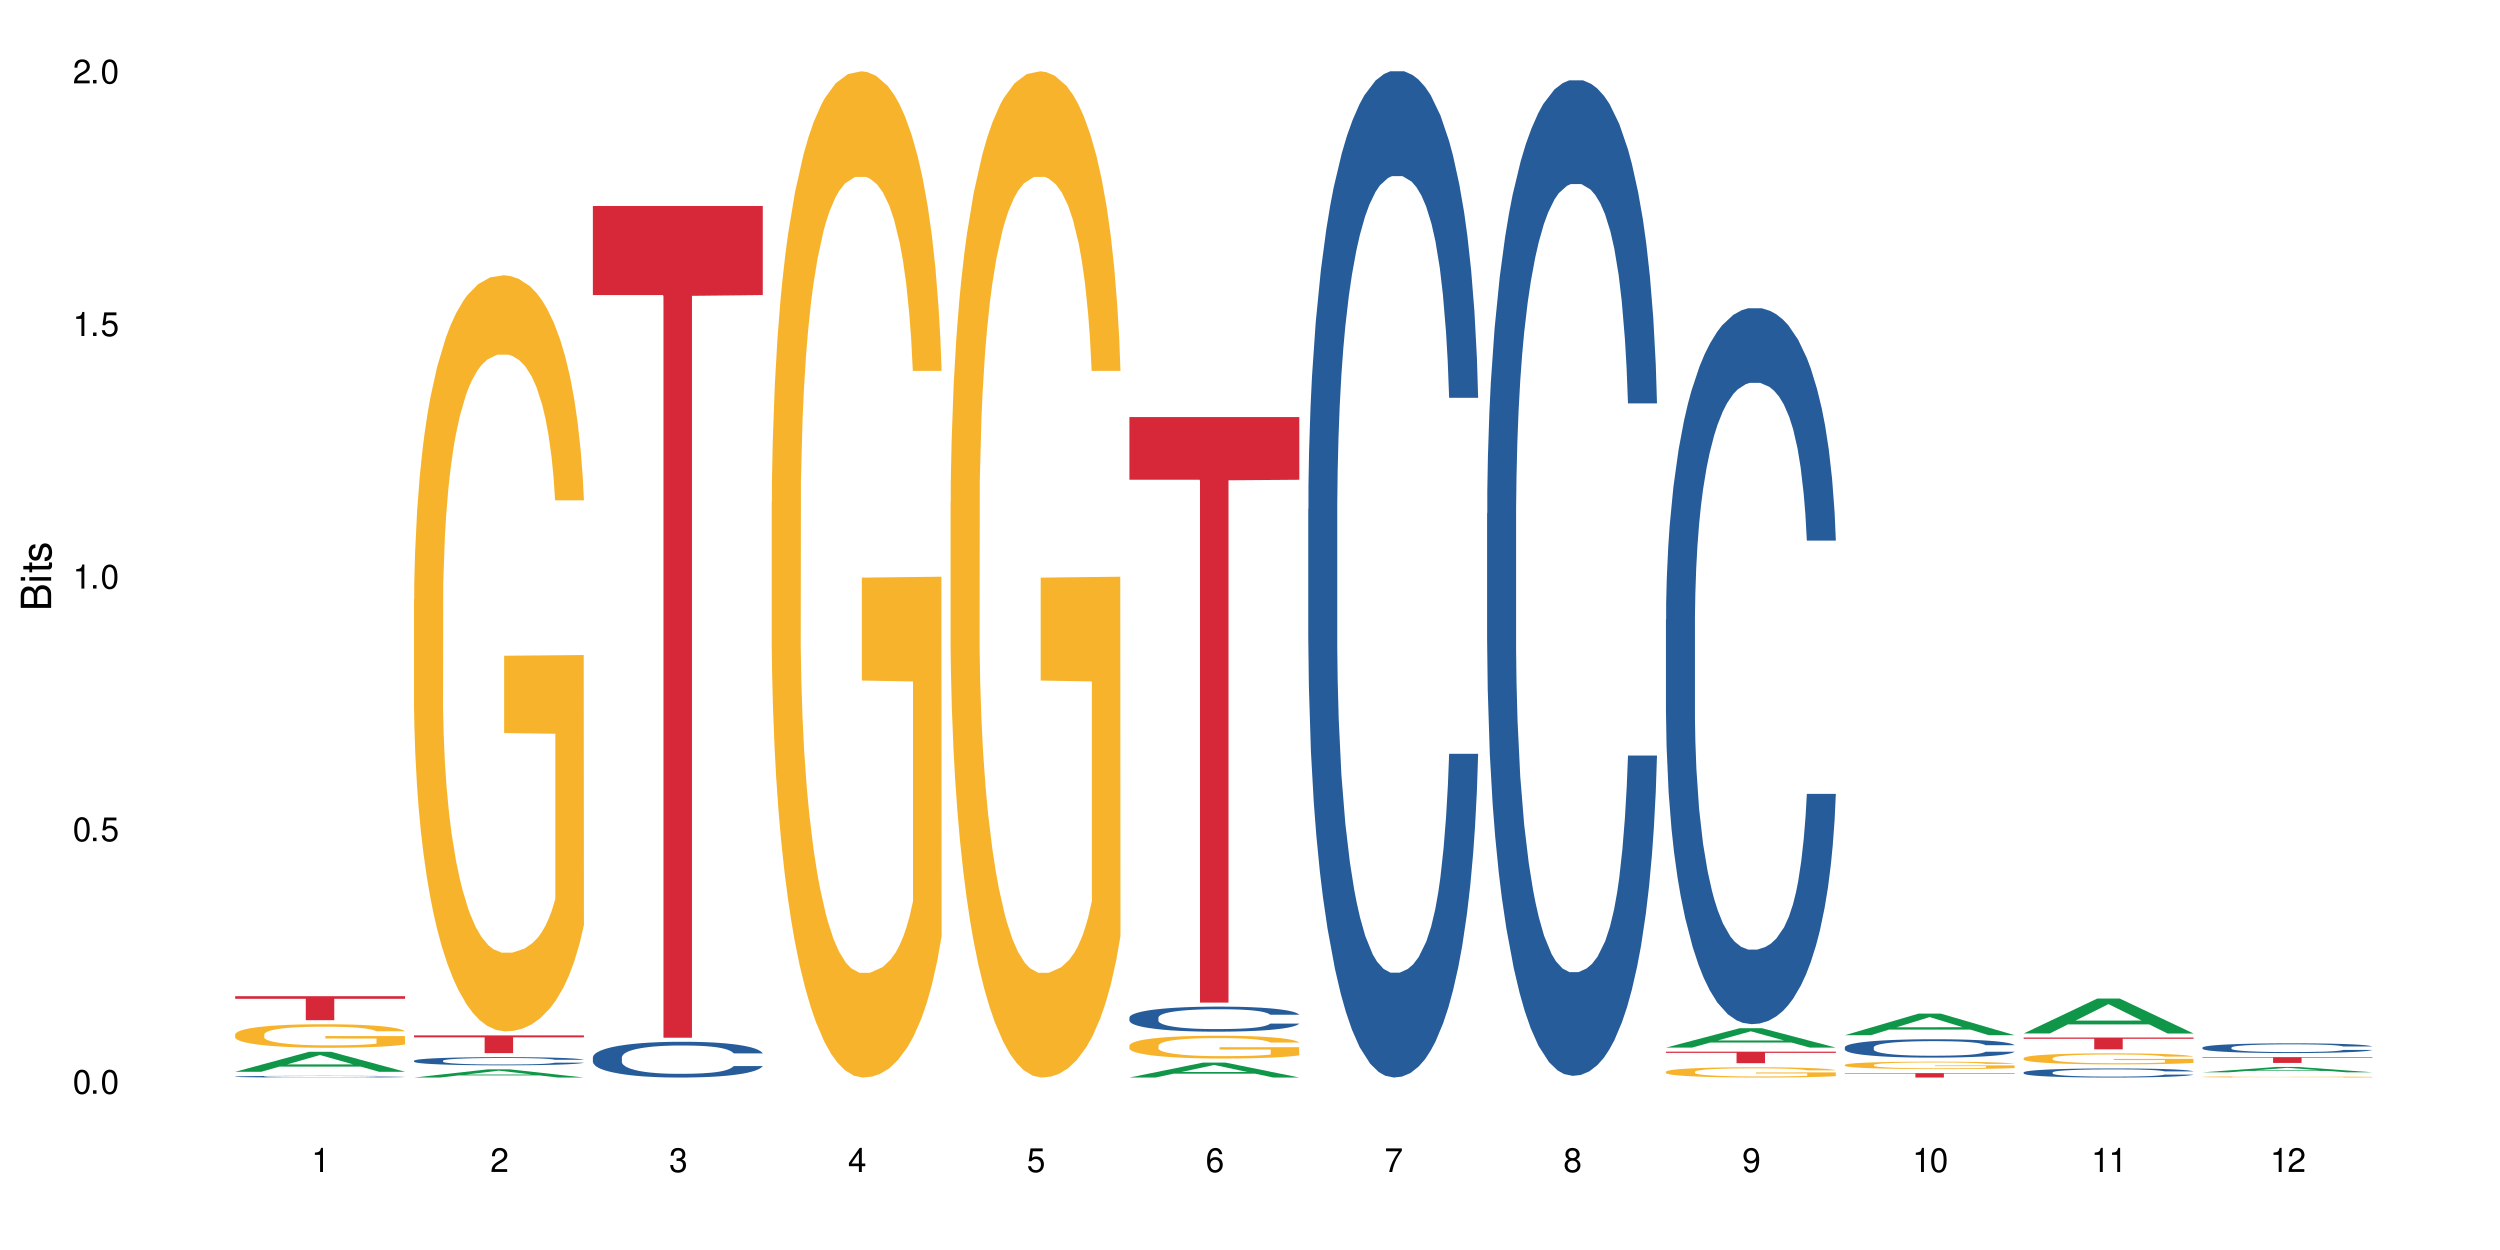 <?xml version="1.0" encoding="UTF-8"?>
<svg xmlns="http://www.w3.org/2000/svg" xmlns:xlink="http://www.w3.org/1999/xlink" width="720" height="360" viewBox="0 0 720 360">
<defs>
<g>
<g id="glyph-0-0">
</g>
<g id="glyph-0-1">
<path d="M 2.641 -6.938 C 2 -6.938 1.422 -6.656 1.078 -6.172 C 0.641 -5.562 0.406 -4.641 0.406 -3.359 C 0.406 -1.016 1.188 0.219 2.641 0.219 C 4.078 0.219 4.859 -1.016 4.859 -3.297 C 4.859 -4.641 4.656 -5.547 4.203 -6.172 C 3.844 -6.656 3.281 -6.938 2.641 -6.938 Z M 2.641 -6.188 C 3.547 -6.188 4 -5.25 4 -3.375 C 4 -1.406 3.562 -0.484 2.625 -0.484 C 1.734 -0.484 1.281 -1.438 1.281 -3.344 C 1.281 -5.25 1.734 -6.188 2.641 -6.188 Z M 2.641 -6.188 "/>
</g>
<g id="glyph-0-2">
<path d="M 1.828 -1 L 0.828 -1 L 0.828 0 L 1.828 0 Z M 1.828 -1 "/>
</g>
<g id="glyph-0-3">
<path d="M 4.562 -6.797 L 1.062 -6.797 L 0.547 -3.094 L 1.328 -3.094 C 1.719 -3.562 2.047 -3.734 2.578 -3.734 C 3.484 -3.734 4.062 -3.109 4.062 -2.094 C 4.062 -1.125 3.484 -0.531 2.578 -0.531 C 1.828 -0.531 1.375 -0.906 1.188 -1.672 L 0.328 -1.672 C 0.453 -1.109 0.547 -0.844 0.75 -0.594 C 1.125 -0.078 1.828 0.219 2.594 0.219 C 3.969 0.219 4.922 -0.781 4.922 -2.219 C 4.922 -3.562 4.031 -4.484 2.719 -4.484 C 2.25 -4.484 1.859 -4.359 1.469 -4.062 L 1.734 -5.969 L 4.562 -5.969 Z M 4.562 -6.797 "/>
</g>
<g id="glyph-0-4">
<path d="M 2.484 -4.938 L 2.484 0 L 3.328 0 L 3.328 -6.938 L 2.766 -6.938 C 2.469 -5.875 2.281 -5.734 0.984 -5.562 L 0.984 -4.938 Z M 2.484 -4.938 "/>
</g>
<g id="glyph-0-5">
<path d="M 4.859 -0.828 L 1.281 -0.828 C 1.359 -1.406 1.672 -1.781 2.5 -2.281 L 3.469 -2.828 C 4.406 -3.344 4.906 -4.062 4.906 -4.906 C 4.906 -5.484 4.672 -6.031 4.266 -6.406 C 3.859 -6.766 3.375 -6.938 2.719 -6.938 C 1.859 -6.938 1.219 -6.625 0.844 -6.031 C 0.609 -5.672 0.5 -5.234 0.484 -4.531 L 1.328 -4.531 C 1.359 -5.016 1.406 -5.281 1.531 -5.516 C 1.75 -5.938 2.188 -6.203 2.703 -6.203 C 3.469 -6.203 4.031 -5.641 4.031 -4.891 C 4.031 -4.344 3.719 -3.859 3.125 -3.516 L 2.234 -3 C 0.812 -2.172 0.406 -1.531 0.328 -0.016 L 4.859 -0.016 Z M 4.859 -0.828 "/>
</g>
<g id="glyph-0-6">
<path d="M 2.125 -3.188 L 2.578 -3.188 C 3.5 -3.188 3.984 -2.766 3.984 -1.922 C 3.984 -1.062 3.469 -0.531 2.594 -0.531 C 1.656 -0.531 1.203 -1 1.156 -2.016 L 0.312 -2.016 C 0.344 -1.453 0.438 -1.094 0.609 -0.781 C 0.953 -0.109 1.625 0.219 2.547 0.219 C 3.953 0.219 4.859 -0.625 4.859 -1.938 C 4.859 -2.828 4.516 -3.297 3.703 -3.594 C 4.344 -3.844 4.656 -4.328 4.656 -5.031 C 4.656 -6.219 3.875 -6.938 2.578 -6.938 C 1.203 -6.938 0.484 -6.172 0.453 -4.703 L 1.297 -4.703 C 1.312 -5.125 1.344 -5.359 1.453 -5.578 C 1.641 -5.969 2.062 -6.203 2.594 -6.203 C 3.344 -6.203 3.797 -5.75 3.797 -5 C 3.797 -4.516 3.609 -4.219 3.25 -4.047 C 3.016 -3.953 2.703 -3.922 2.125 -3.906 Z M 2.125 -3.188 "/>
</g>
<g id="glyph-0-7">
<path d="M 3.141 -1.672 L 3.141 0 L 3.984 0 L 3.984 -1.672 L 4.984 -1.672 L 4.984 -2.438 L 3.984 -2.438 L 3.984 -6.938 L 3.359 -6.938 L 0.266 -2.578 L 0.266 -1.672 Z M 3.141 -2.438 L 1 -2.438 L 3.141 -5.5 Z M 3.141 -2.438 "/>
</g>
<g id="glyph-0-8">
<path d="M 4.781 -5.125 C 4.609 -6.266 3.891 -6.938 2.844 -6.938 C 2.094 -6.938 1.422 -6.578 1.031 -5.953 C 0.594 -5.266 0.406 -4.422 0.406 -3.172 C 0.406 -2 0.578 -1.25 0.984 -0.641 C 1.359 -0.078 1.953 0.219 2.703 0.219 C 3.984 0.219 4.922 -0.75 4.922 -2.094 C 4.922 -3.375 4.062 -4.281 2.844 -4.281 C 2.172 -4.281 1.641 -4.031 1.281 -3.516 C 1.281 -5.234 1.828 -6.188 2.797 -6.188 C 3.391 -6.188 3.797 -5.797 3.938 -5.125 Z M 2.734 -3.531 C 3.547 -3.531 4.062 -2.953 4.062 -2.031 C 4.062 -1.156 3.484 -0.531 2.703 -0.531 C 1.922 -0.531 1.328 -1.188 1.328 -2.078 C 1.328 -2.938 1.906 -3.531 2.734 -3.531 Z M 2.734 -3.531 "/>
</g>
<g id="glyph-0-9">
<path d="M 4.984 -6.797 L 0.438 -6.797 L 0.438 -5.969 L 4.109 -5.969 C 2.5 -3.656 1.828 -2.234 1.328 0 L 2.219 0 C 2.594 -2.172 3.453 -4.047 4.984 -6.094 Z M 4.984 -6.797 "/>
</g>
<g id="glyph-0-10">
<path d="M 3.75 -3.656 C 4.469 -4.094 4.688 -4.438 4.688 -5.078 C 4.688 -6.172 3.844 -6.938 2.641 -6.938 C 1.438 -6.938 0.594 -6.172 0.594 -5.094 C 0.594 -4.438 0.812 -4.094 1.516 -3.656 C 0.734 -3.266 0.359 -2.703 0.359 -1.922 C 0.359 -0.656 1.281 0.219 2.641 0.219 C 3.984 0.219 4.922 -0.656 4.922 -1.922 C 4.922 -2.703 4.531 -3.266 3.75 -3.656 Z M 2.641 -6.188 C 3.359 -6.188 3.812 -5.75 3.812 -5.062 C 3.812 -4.406 3.344 -3.984 2.641 -3.984 C 1.922 -3.984 1.453 -4.406 1.453 -5.078 C 1.453 -5.75 1.922 -6.188 2.641 -6.188 Z M 2.641 -3.266 C 3.484 -3.266 4.062 -2.719 4.062 -1.906 C 4.062 -1.078 3.484 -0.531 2.625 -0.531 C 1.797 -0.531 1.219 -1.094 1.219 -1.906 C 1.219 -2.719 1.781 -3.266 2.641 -3.266 Z M 2.641 -3.266 "/>
</g>
<g id="glyph-0-11">
<path d="M 0.516 -1.578 C 0.672 -0.453 1.406 0.219 2.438 0.219 C 3.188 0.219 3.859 -0.141 4.266 -0.766 C 4.688 -1.453 4.891 -2.297 4.891 -3.547 C 4.891 -4.719 4.703 -5.453 4.312 -6.078 C 3.938 -6.641 3.344 -6.938 2.594 -6.938 C 1.297 -6.938 0.359 -5.969 0.359 -4.625 C 0.359 -3.344 1.234 -2.453 2.453 -2.453 C 3.094 -2.453 3.578 -2.672 4.016 -3.203 C 4 -1.484 3.469 -0.531 2.5 -0.531 C 1.906 -0.531 1.484 -0.906 1.359 -1.578 Z M 2.578 -6.203 C 3.375 -6.203 3.969 -5.531 3.969 -4.641 C 3.969 -3.797 3.391 -3.188 2.547 -3.188 C 1.734 -3.188 1.234 -3.766 1.234 -4.688 C 1.234 -5.562 1.797 -6.203 2.578 -6.203 Z M 2.578 -6.203 "/>
</g>
<g id="glyph-1-0">
</g>
<g id="glyph-1-1">
<path d="M 0 -0.953 L 0 -4.891 C 0 -5.719 -0.234 -6.344 -0.734 -6.797 C -1.188 -7.234 -1.812 -7.469 -2.5 -7.469 C -3.547 -7.469 -4.188 -7 -4.625 -5.875 C -4.984 -6.688 -5.625 -7.094 -6.531 -7.094 C -7.172 -7.094 -7.734 -6.859 -8.141 -6.391 C -8.562 -5.922 -8.75 -5.344 -8.75 -4.5 L -8.75 -0.953 Z M -4.984 -2.062 L -7.766 -2.062 L -7.766 -4.219 C -7.766 -4.844 -7.688 -5.203 -7.453 -5.5 C -7.219 -5.812 -6.859 -5.969 -6.375 -5.969 C -5.891 -5.969 -5.531 -5.812 -5.297 -5.5 C -5.062 -5.203 -4.984 -4.844 -4.984 -4.219 Z M -0.984 -2.062 L -4 -2.062 L -4 -4.781 C -4 -5.766 -3.438 -6.359 -2.484 -6.359 C -1.547 -6.359 -0.984 -5.766 -0.984 -4.781 Z M -0.984 -2.062 "/>
</g>
<g id="glyph-1-2">
<path d="M -6.281 -1.797 L -6.281 -0.797 L 0 -0.797 L 0 -1.797 Z M -8.75 -1.797 L -8.75 -0.797 L -7.484 -0.797 L -7.484 -1.797 Z M -8.75 -1.797 "/>
</g>
<g id="glyph-1-3">
<path d="M -6.281 -3.047 L -6.281 -2.016 L -8.016 -2.016 L -8.016 -1.016 L -6.281 -1.016 L -6.281 -0.172 L -5.469 -0.172 L -5.469 -1.016 L -0.719 -1.016 C -0.078 -1.016 0.281 -1.453 0.281 -2.234 C 0.281 -2.5 0.25 -2.719 0.188 -3.047 L -0.641 -3.047 C -0.609 -2.906 -0.594 -2.766 -0.594 -2.562 C -0.594 -2.141 -0.719 -2.016 -1.156 -2.016 L -5.469 -2.016 L -5.469 -3.047 Z M -6.281 -3.047 "/>
</g>
<g id="glyph-1-4">
<path d="M -4.531 -5.25 C -5.766 -5.25 -6.469 -4.422 -6.469 -2.969 C -6.469 -1.516 -5.719 -0.562 -4.547 -0.562 C -3.562 -0.562 -3.094 -1.062 -2.734 -2.562 L -2.516 -3.484 C -2.344 -4.188 -2.094 -4.469 -1.641 -4.469 C -1.047 -4.469 -0.641 -3.875 -0.641 -3 C -0.641 -2.453 -0.797 -2 -1.062 -1.75 C -1.25 -1.594 -1.422 -1.531 -1.875 -1.469 L -1.875 -0.406 C -0.422 -0.453 0.281 -1.266 0.281 -2.922 C 0.281 -4.5 -0.5 -5.516 -1.719 -5.516 C -2.656 -5.516 -3.172 -4.984 -3.469 -3.734 L -3.703 -2.766 C -3.891 -1.953 -4.156 -1.609 -4.594 -1.609 C -5.188 -1.609 -5.547 -2.125 -5.547 -2.938 C -5.547 -3.75 -5.203 -4.172 -4.531 -4.203 Z M -4.531 -5.25 "/>
</g>
</g>
</defs>
<rect x="-72" y="-36" width="864" height="432" fill="rgb(100%, 100%, 100%)" fill-opacity="1"/>
<path fill-rule="nonzero" fill="rgb(6.275%, 58.824%, 28.235%)" fill-opacity="1" d="M 67.73 308.672 L 67.785 308.664 L 88.957 302.926 L 95.387 302.926 L 116.664 308.676 L 109.188 308.676 L 103.855 307.176 L 80.488 307.176 L 75.258 308.672 L 67.73 308.672 L 82.734 306.555 L 101.711 306.551 L 92.25 303.867 L 92.145 303.863 L 92.039 303.879 L 82.684 306.551 L 82.734 306.555 Z M 67.73 308.672 "/>
<path fill-rule="nonzero" fill="rgb(14.51%, 36.078%, 60%)" fill-opacity="1" d="M 67.73 310.055 L 67.789 310.055 L 67.789 310.043 L 67.969 310.027 L 68.387 310.004 L 68.805 309.988 L 69.879 309.965 L 71.371 309.938 L 72.922 309.918 L 74.055 309.906 L 75.07 309.898 L 77.398 309.879 L 78.891 309.871 L 80.5 309.863 L 82.469 309.855 L 83.902 309.852 L 87.125 309.844 L 89.512 309.844 L 91.363 309.84 L 95.359 309.84 L 97.746 309.844 L 99.477 309.844 L 101.387 309.848 L 102.996 309.852 L 105.801 309.863 L 108.309 309.875 L 109.441 309.883 L 111.234 309.895 L 112.605 309.91 L 113.559 309.922 L 114.633 309.938 L 115.59 309.957 L 116.305 309.98 L 116.664 310 L 108.309 310 L 107.891 309.98 L 107.414 309.969 L 106.52 309.949 L 105.625 309.938 L 104.371 309.922 L 103.238 309.914 L 101.684 309.906 L 100.312 309.902 L 98.879 309.898 L 97.508 309.895 L 94.883 309.891 L 91.84 309.891 L 90.707 309.895 L 88.379 309.895 L 87.125 309.898 L 85.336 309.906 L 84.082 309.91 L 82.59 309.922 L 81.574 309.93 L 80.32 309.941 L 79.426 309.949 L 78.414 309.965 L 77.816 309.977 L 77.277 309.988 L 76.801 310.004 L 76.441 310.02 L 76.203 310.035 L 76.086 310.051 L 76.086 310.121 L 76.203 310.137 L 76.504 310.156 L 77.277 310.184 L 78.414 310.207 L 79.727 310.227 L 80.977 310.242 L 81.695 310.246 L 82.648 310.254 L 84.141 310.262 L 86.289 310.273 L 87.543 310.277 L 89.453 310.281 L 96.375 310.281 L 97.926 310.277 L 99.535 310.273 L 101.746 310.266 L 103.117 310.258 L 104.312 310.25 L 105.207 310.242 L 105.801 310.234 L 106.699 310.219 L 107.414 310.207 L 107.949 310.188 L 108.309 310.176 L 116.664 310.176 L 116.305 310.191 L 115.77 310.211 L 115.23 310.223 L 114.395 310.238 L 113.441 310.254 L 112.066 310.27 L 110.934 310.277 L 109.441 310.289 L 108.07 310.297 L 106.578 310.305 L 104.371 310.316 L 102.938 310.32 L 101.387 310.324 L 99.535 310.328 L 97.211 310.332 L 89.871 310.332 L 88.02 310.328 L 85.574 310.324 L 82.531 310.316 L 80.32 310.309 L 78.59 310.301 L 77.102 310.293 L 75.43 310.281 L 73.281 310.258 L 71.969 310.246 L 71.074 310.23 L 70.059 310.215 L 69.344 310.199 L 68.508 310.172 L 67.91 310.141 L 67.73 310.117 Z M 67.73 310.055 "/>
<path fill-rule="nonzero" fill="rgb(96.863%, 70.196%, 16.863%)" fill-opacity="1" d="M 67.73 297.887 L 67.789 297.879 L 67.789 297.754 L 68.031 297.477 L 68.625 297.094 L 69.402 296.777 L 70.238 296.527 L 70.773 296.398 L 71.668 296.211 L 72.445 296.078 L 74.414 295.797 L 76.922 295.539 L 78.293 295.426 L 79.844 295.32 L 82.051 295.203 L 83.066 295.16 L 86.172 295.059 L 89.691 295 L 93.57 294.98 L 95.359 294.984 L 97.805 295.012 L 101.148 295.078 L 103.059 295.141 L 104.551 295.203 L 106.102 295.285 L 108.012 295.406 L 109.801 295.555 L 111.234 295.703 L 112.664 295.891 L 113.859 296.09 L 114.871 296.305 L 115.77 296.566 L 116.305 296.781 L 116.664 297 L 108.367 297 L 107.891 296.781 L 107.355 296.617 L 106.461 296.41 L 105.562 296.262 L 104.668 296.145 L 102.996 295.984 L 101.566 295.883 L 99.777 295.797 L 98.047 295.742 L 96.074 295.703 L 94.883 295.691 L 91.719 295.691 L 88.855 295.734 L 87.184 295.785 L 85.992 295.836 L 84.32 295.926 L 83.305 296.004 L 82.707 296.051 L 80.918 296.242 L 79.727 296.418 L 79.07 296.535 L 78.234 296.719 L 77.637 296.887 L 76.98 297.137 L 76.621 297.32 L 76.145 297.742 L 76.086 298.859 L 76.266 299.094 L 76.621 299.348 L 77.102 299.57 L 77.816 299.805 L 78.531 299.984 L 79.785 300.227 L 80.859 300.387 L 81.695 300.492 L 83.305 300.66 L 83.961 300.715 L 85.512 300.828 L 87.125 300.914 L 89.094 300.988 L 90.586 301.027 L 92.973 301.059 L 96.016 301.059 L 99.598 301.02 L 101.863 300.969 L 103.414 300.922 L 104.43 300.879 L 105.684 300.809 L 106.578 300.746 L 107.414 300.68 L 108.43 300.574 L 108.43 299.094 L 93.688 299.086 L 93.688 298.395 L 116.602 298.387 L 116.664 300.809 L 115.41 300.977 L 113.859 301.137 L 112.367 301.262 L 110.816 301.367 L 108.605 301.484 L 106.816 301.559 L 104.07 301.645 L 101.566 301.703 L 98.941 301.738 L 96.613 301.758 L 93.867 301.766 L 91.422 301.75 L 88.797 301.715 L 86.707 301.664 L 84.797 301.602 L 82.887 301.523 L 80.5 301.391 L 78.949 301.285 L 77.34 301.156 L 75.727 301 L 74.297 300.836 L 73.34 300.703 L 72.387 300.555 L 71.371 300.371 L 70.418 300.16 L 69.699 299.969 L 69.043 299.75 L 68.566 299.547 L 68.09 299.266 L 67.852 299.043 L 67.73 298.852 Z M 67.73 297.887 "/>
<path fill-rule="nonzero" fill="rgb(83.922%, 15.686%, 22.353%)" fill-opacity="1" d="M 67.73 286.906 L 116.664 286.906 L 116.664 287.648 L 96.27 287.652 L 96.27 293.816 L 88.066 293.816 L 88.066 287.66 L 87.945 287.648 L 67.73 287.648 Z M 67.73 286.906 "/>
<path fill-rule="nonzero" fill="rgb(6.275%, 58.824%, 28.235%)" fill-opacity="1" d="M 119.238 310.332 L 119.289 310.328 L 140.465 307.977 L 146.895 307.977 L 168.172 310.332 L 160.695 310.332 L 155.363 309.719 L 131.996 309.719 L 126.766 310.332 L 119.238 310.332 L 134.242 309.465 L 153.219 309.461 L 143.758 308.363 L 143.652 308.359 L 143.547 308.367 L 134.191 309.461 L 134.242 309.465 Z M 119.238 310.332 "/>
<path fill-rule="nonzero" fill="rgb(14.51%, 36.078%, 60%)" fill-opacity="1" d="M 119.238 305.484 L 119.297 305.48 L 119.297 305.43 L 119.477 305.348 L 119.895 305.246 L 120.312 305.172 L 121.387 305.047 L 122.879 304.926 L 124.43 304.828 L 125.562 304.773 L 126.578 304.73 L 128.906 304.652 L 130.398 304.609 L 132.008 304.574 L 133.977 304.535 L 135.41 304.516 L 138.633 304.48 L 141.02 304.465 L 142.871 304.461 L 146.867 304.461 L 149.254 304.469 L 150.984 304.48 L 152.895 304.496 L 154.504 304.516 L 157.309 304.562 L 159.816 304.621 L 160.949 304.656 L 162.742 304.723 L 164.113 304.789 L 165.066 304.844 L 166.141 304.926 L 167.098 305.02 L 167.812 305.129 L 168.172 305.223 L 159.816 305.223 L 159.398 305.137 L 158.922 305.07 L 158.027 304.98 L 157.133 304.918 L 155.879 304.855 L 154.746 304.816 L 153.191 304.777 L 151.82 304.75 L 150.387 304.73 L 149.016 304.719 L 146.391 304.703 L 143.348 304.703 L 142.211 304.707 L 139.887 304.727 L 138.633 304.742 L 136.844 304.77 L 135.59 304.801 L 134.098 304.844 L 133.082 304.879 L 131.828 304.934 L 130.934 304.984 L 129.922 305.055 L 129.324 305.109 L 128.785 305.168 L 128.309 305.242 L 127.949 305.316 L 127.711 305.395 L 127.594 305.473 L 127.594 305.805 L 127.711 305.883 L 128.012 305.973 L 128.785 306.105 L 129.922 306.219 L 131.234 306.309 L 132.484 306.375 L 133.203 306.406 L 134.156 306.438 L 135.648 306.48 L 137.797 306.527 L 139.051 306.543 L 140.961 306.559 L 142.93 306.57 L 145.555 306.57 L 147.883 306.559 L 149.434 306.551 L 151.043 306.531 L 153.254 306.496 L 154.625 306.461 L 155.816 306.422 L 156.715 306.379 L 157.309 306.344 L 158.207 306.277 L 158.922 306.203 L 159.457 306.129 L 159.816 306.055 L 168.172 306.055 L 167.812 306.141 L 167.277 306.227 L 166.738 306.289 L 165.902 306.363 L 164.949 306.43 L 163.574 306.508 L 162.441 306.555 L 160.949 306.609 L 159.578 306.648 L 158.086 306.688 L 155.879 306.73 L 154.445 306.75 L 152.895 306.77 L 151.043 306.789 L 148.719 306.805 L 146.211 306.812 L 143.883 306.812 L 141.379 306.809 L 139.527 306.801 L 137.082 306.781 L 134.039 306.742 L 131.828 306.703 L 130.098 306.66 L 128.605 306.617 L 126.938 306.559 L 124.789 306.465 L 123.477 306.391 L 122.582 306.332 L 121.566 306.246 L 120.852 306.172 L 120.016 306.051 L 119.418 305.898 L 119.238 305.781 Z M 119.238 305.484 "/>
<path fill-rule="nonzero" fill="rgb(96.863%, 70.196%, 16.863%)" fill-opacity="1" d="M 119.238 172.543 L 119.297 172.344 L 119.297 168.367 L 119.535 159.418 L 120.133 147.086 L 120.91 136.945 L 121.746 128.988 L 122.281 124.812 L 123.176 118.848 L 123.953 114.473 L 125.922 105.523 L 128.43 97.168 L 129.801 93.59 L 131.352 90.211 L 133.559 86.43 L 134.574 85.039 L 137.676 81.855 L 141.199 79.867 L 145.078 79.27 L 146.867 79.469 L 149.312 80.266 L 152.656 82.453 L 154.566 84.441 L 156.059 86.43 L 157.609 89.016 L 159.52 92.992 L 161.309 97.766 L 162.742 102.539 L 164.172 108.504 L 165.367 114.871 L 166.379 121.832 L 167.277 130.184 L 167.812 137.145 L 168.172 144.105 L 159.875 144.105 L 159.398 137.145 L 158.863 131.773 L 157.965 125.211 L 157.07 120.438 L 156.176 116.66 L 154.504 111.488 L 153.074 108.309 L 151.281 105.523 L 149.551 103.734 L 147.582 102.539 L 146.391 102.141 L 143.227 102.141 L 140.363 103.535 L 138.691 105.125 L 137.5 106.715 L 135.828 109.699 L 134.812 112.086 L 134.215 113.676 L 132.426 119.84 L 131.234 125.41 L 130.578 129.188 L 129.742 135.156 L 129.145 140.523 L 128.488 148.48 L 128.129 154.445 L 127.652 167.969 L 127.594 203.766 L 127.773 211.324 L 128.129 219.477 L 128.605 226.637 L 129.324 234.195 L 130.039 239.961 L 131.293 247.719 L 132.367 252.891 L 133.203 256.27 L 134.812 261.641 L 135.469 263.43 L 137.02 267.012 L 138.633 269.793 L 140.602 272.18 L 142.094 273.375 L 144.48 274.367 L 147.523 274.367 L 151.105 273.176 L 153.371 271.582 L 154.922 269.992 L 155.938 268.602 L 157.191 266.414 L 158.086 264.426 L 158.922 262.238 L 159.938 258.855 L 159.938 211.324 L 145.195 211.125 L 145.195 188.852 L 168.109 188.652 L 168.172 266.414 L 166.918 271.781 L 165.367 276.953 L 163.875 280.93 L 162.324 284.312 L 160.113 288.09 L 158.324 290.477 L 155.578 293.262 L 153.074 295.051 L 150.449 296.246 L 148.121 296.84 L 145.375 297.039 L 142.93 296.641 L 140.305 295.449 L 138.215 293.859 L 136.305 291.871 L 134.395 289.285 L 132.008 285.109 L 130.457 281.727 L 128.848 277.551 L 127.234 272.578 L 125.801 267.207 L 124.848 263.031 L 123.895 258.258 L 122.879 252.293 L 121.926 245.531 L 121.207 239.367 L 120.551 232.406 L 120.074 225.844 L 119.598 216.895 L 119.359 209.734 L 119.238 203.566 Z M 119.238 172.543 "/>
<path fill-rule="nonzero" fill="rgb(83.922%, 15.686%, 22.353%)" fill-opacity="1" d="M 119.238 298.203 L 168.172 298.203 L 168.172 298.75 L 147.777 298.754 L 147.777 303.297 L 139.574 303.297 L 139.574 298.758 L 139.453 298.75 L 119.238 298.75 Z M 119.238 298.203 "/>
<path fill-rule="nonzero" fill="rgb(14.51%, 36.078%, 60%)" fill-opacity="1" d="M 170.746 304.516 L 170.805 304.504 L 170.805 304.281 L 170.984 303.922 L 171.402 303.469 L 171.82 303.16 L 172.895 302.605 L 174.387 302.066 L 175.938 301.652 L 177.07 301.41 L 178.086 301.219 L 180.414 300.871 L 181.906 300.695 L 183.516 300.535 L 185.484 300.375 L 186.918 300.277 L 190.141 300.129 L 192.527 300.062 L 194.375 300.035 L 198.375 300.035 L 200.762 300.07 L 202.492 300.121 L 204.402 300.195 L 206.012 300.277 L 208.816 300.488 L 211.324 300.75 L 212.457 300.902 L 214.25 301.191 L 215.621 301.477 L 216.574 301.719 L 217.648 302.066 L 218.605 302.492 L 219.32 302.973 L 219.68 303.375 L 211.324 303.375 L 210.906 303 L 210.43 302.707 L 209.535 302.32 L 208.641 302.051 L 207.387 301.777 L 206.25 301.598 L 204.699 301.418 L 203.328 301.305 L 201.895 301.219 L 200.523 301.164 L 197.898 301.109 L 194.855 301.109 L 193.719 301.125 L 191.395 301.203 L 190.141 301.27 L 188.352 301.398 L 187.098 301.523 L 185.605 301.711 L 184.59 301.871 L 183.336 302.113 L 182.441 302.332 L 181.426 302.641 L 180.832 302.879 L 180.293 303.141 L 179.816 303.453 L 179.457 303.781 L 179.219 304.129 L 179.102 304.469 L 179.102 305.926 L 179.219 306.266 L 179.52 306.66 L 180.293 307.234 L 181.426 307.734 L 182.742 308.129 L 183.992 308.414 L 184.711 308.543 L 185.664 308.695 L 187.156 308.883 L 189.305 309.07 L 190.559 309.145 L 192.469 309.223 L 194.438 309.258 L 197.062 309.258 L 199.391 309.223 L 200.941 309.176 L 202.551 309.098 L 204.762 308.938 L 206.133 308.789 L 207.324 308.609 L 208.223 308.43 L 208.816 308.281 L 209.711 307.988 L 210.43 307.668 L 210.965 307.34 L 211.324 307.02 L 219.68 307.02 L 219.32 307.395 L 218.785 307.762 L 218.246 308.035 L 217.41 308.363 L 216.457 308.656 L 215.082 308.988 L 213.949 309.203 L 212.457 309.438 L 211.086 309.617 L 209.594 309.777 L 207.387 309.965 L 205.953 310.059 L 204.402 310.145 L 202.551 310.219 L 200.227 310.285 L 197.719 310.324 L 195.391 310.332 L 192.887 310.312 L 191.035 310.277 L 188.59 310.191 L 185.547 310.023 L 183.336 309.844 L 181.605 309.664 L 180.113 309.477 L 178.445 309.223 L 176.297 308.809 L 174.984 308.488 L 174.086 308.223 L 173.074 307.855 L 172.355 307.527 L 171.523 307 L 170.926 306.332 L 170.746 305.812 Z M 170.746 304.516 "/>
<path fill-rule="nonzero" fill="rgb(83.922%, 15.686%, 22.353%)" fill-opacity="1" d="M 170.746 59.336 L 219.68 59.336 L 219.68 84.977 L 199.285 85.203 L 199.285 298.871 L 191.078 298.871 L 191.078 85.426 L 190.961 84.977 L 170.746 84.977 Z M 170.746 59.336 "/>
<path fill-rule="nonzero" fill="rgb(96.863%, 70.196%, 16.863%)" fill-opacity="1" d="M 222.254 144.652 L 222.312 144.387 L 222.312 139.094 L 222.551 127.184 L 223.148 110.777 L 223.926 97.277 L 224.762 86.691 L 225.297 81.133 L 226.191 73.195 L 226.969 67.371 L 228.938 55.461 L 231.445 44.348 L 232.816 39.582 L 234.367 35.082 L 236.574 30.055 L 237.59 28.203 L 240.691 23.965 L 244.215 21.32 L 248.094 20.527 L 249.883 20.789 L 252.328 21.848 L 255.672 24.762 L 257.582 27.406 L 259.07 30.055 L 260.625 33.496 L 262.535 38.789 L 264.324 45.141 L 265.754 51.492 L 267.188 59.43 L 268.383 67.902 L 269.395 77.164 L 270.289 88.281 L 270.828 97.543 L 271.188 106.805 L 262.891 106.805 L 262.414 97.543 L 261.875 90.398 L 260.98 81.664 L 260.086 75.312 L 259.191 70.281 L 257.52 63.402 L 256.09 59.168 L 254.297 55.461 L 252.566 53.078 L 250.598 51.492 L 249.406 50.961 L 246.242 50.961 L 243.379 52.816 L 241.707 54.934 L 240.516 57.051 L 238.844 61.02 L 237.828 64.195 L 237.23 66.312 L 235.441 74.516 L 234.25 81.93 L 233.59 86.957 L 232.758 94.898 L 232.16 102.043 L 231.504 112.629 L 231.145 120.57 L 230.668 138.566 L 230.609 186.207 L 230.785 196.262 L 231.145 207.113 L 231.621 216.641 L 232.34 226.699 L 233.055 234.375 L 234.309 244.695 L 235.383 251.578 L 236.219 256.078 L 237.828 263.223 L 238.484 265.605 L 240.035 270.367 L 241.648 274.074 L 243.617 277.25 L 245.109 278.836 L 247.496 280.16 L 250.539 280.16 L 254.121 278.574 L 256.387 276.457 L 257.938 274.34 L 258.953 272.484 L 260.207 269.574 L 261.102 266.926 L 261.938 264.016 L 262.949 259.516 L 262.949 196.262 L 248.211 195.996 L 248.211 166.355 L 271.125 166.09 L 271.188 269.574 L 269.934 276.719 L 268.383 283.602 L 266.891 288.895 L 265.34 293.395 L 263.129 298.422 L 261.34 301.598 L 258.594 305.305 L 256.09 307.688 L 253.465 309.273 L 251.137 310.066 L 248.391 310.332 L 245.945 309.805 L 243.32 308.215 L 241.23 306.098 L 239.32 303.453 L 237.41 300.012 L 235.023 294.453 L 233.473 289.953 L 231.859 284.395 L 230.25 277.777 L 228.816 270.633 L 227.863 265.074 L 226.91 258.723 L 225.895 250.781 L 224.938 241.785 L 224.223 233.578 L 223.566 224.316 L 223.09 215.582 L 222.613 203.672 L 222.375 194.145 L 222.254 185.941 Z M 222.254 144.652 "/>
<path fill-rule="nonzero" fill="rgb(96.863%, 70.196%, 16.863%)" fill-opacity="1" d="M 273.762 144.652 L 273.82 144.387 L 273.82 139.094 L 274.059 127.184 L 274.656 110.777 L 275.434 97.277 L 276.27 86.691 L 276.805 81.133 L 277.699 73.195 L 278.477 67.371 L 280.445 55.461 L 282.949 44.348 L 284.324 39.582 L 285.875 35.082 L 288.082 30.055 L 289.098 28.203 L 292.199 23.965 L 295.723 21.32 L 299.602 20.527 L 301.391 20.789 L 303.836 21.848 L 307.18 24.762 L 309.09 27.406 L 310.578 30.055 L 312.133 33.496 L 314.039 38.789 L 315.832 45.141 L 317.262 51.492 L 318.695 59.43 L 319.891 67.902 L 320.902 77.164 L 321.797 88.281 L 322.336 97.543 L 322.695 106.805 L 314.398 106.805 L 313.922 97.543 L 313.383 90.398 L 312.488 81.664 L 311.594 75.312 L 310.699 70.281 L 309.027 63.402 L 307.598 59.168 L 305.805 55.461 L 304.074 53.078 L 302.105 51.492 L 300.914 50.961 L 297.75 50.961 L 294.887 52.816 L 293.215 54.934 L 292.02 57.051 L 290.352 61.02 L 289.336 64.195 L 288.738 66.312 L 286.949 74.516 L 285.754 81.93 L 285.098 86.957 L 284.266 94.898 L 283.668 102.043 L 283.012 112.629 L 282.652 120.57 L 282.176 138.566 L 282.117 186.207 L 282.293 196.262 L 282.652 207.113 L 283.129 216.641 L 283.848 226.699 L 284.562 234.375 L 285.816 244.695 L 286.891 251.578 L 287.727 256.078 L 289.336 263.223 L 289.992 265.605 L 291.543 270.367 L 293.156 274.074 L 295.125 277.25 L 296.617 278.836 L 299.004 280.16 L 302.047 280.16 L 305.625 278.574 L 307.895 276.457 L 309.445 274.34 L 310.461 272.484 L 311.715 269.574 L 312.609 266.926 L 313.445 264.016 L 314.457 259.516 L 314.457 196.262 L 299.719 195.996 L 299.719 166.355 L 322.633 166.09 L 322.695 269.574 L 321.441 276.719 L 319.891 283.602 L 318.398 288.895 L 316.844 293.395 L 314.637 298.422 L 312.848 301.598 L 310.102 305.305 L 307.598 307.688 L 304.969 309.273 L 302.645 310.066 L 299.898 310.332 L 297.453 309.805 L 294.824 308.215 L 292.738 306.098 L 290.828 303.453 L 288.918 300.012 L 286.531 294.453 L 284.98 289.953 L 283.367 284.395 L 281.758 277.777 L 280.324 270.633 L 279.371 265.074 L 278.414 258.723 L 277.402 250.781 L 276.445 241.785 L 275.73 233.578 L 275.074 224.316 L 274.598 215.582 L 274.121 203.672 L 273.879 194.145 L 273.762 185.941 Z M 273.762 144.652 "/>
<path fill-rule="nonzero" fill="rgb(6.275%, 58.824%, 28.235%)" fill-opacity="1" d="M 325.27 310.328 L 325.32 310.324 L 346.492 306.02 L 352.926 306.02 L 374.199 310.332 L 366.727 310.332 L 361.395 309.207 L 338.023 309.207 L 332.797 310.328 L 325.27 310.328 L 340.273 308.742 L 359.25 308.738 L 349.789 306.723 L 349.684 306.719 L 349.578 306.73 L 340.219 308.738 L 340.273 308.742 Z M 325.27 310.328 "/>
<path fill-rule="nonzero" fill="rgb(14.51%, 36.078%, 60%)" fill-opacity="1" d="M 325.27 293.047 L 325.328 293.043 L 325.328 292.883 L 325.508 292.633 L 325.926 292.316 L 326.344 292.098 L 327.418 291.711 L 328.91 291.332 L 330.461 291.043 L 331.594 290.871 L 332.609 290.742 L 334.938 290.496 L 336.43 290.371 L 338.039 290.258 L 340.008 290.148 L 341.441 290.082 L 344.664 289.977 L 347.051 289.93 L 348.898 289.91 L 352.898 289.91 L 355.285 289.938 L 357.016 289.969 L 358.926 290.023 L 360.535 290.082 L 363.34 290.227 L 365.848 290.41 L 366.98 290.516 L 368.77 290.719 L 370.145 290.918 L 371.098 291.09 L 372.172 291.332 L 373.129 291.629 L 373.844 291.965 L 374.199 292.25 L 365.848 292.25 L 365.43 291.988 L 364.953 291.781 L 364.055 291.512 L 363.16 291.32 L 361.91 291.129 L 360.773 291.004 L 359.223 290.879 L 357.852 290.801 L 356.418 290.742 L 355.047 290.699 L 352.422 290.66 L 349.379 290.66 L 348.242 290.676 L 345.914 290.727 L 344.664 290.773 L 342.871 290.867 L 341.621 290.953 L 340.129 291.082 L 339.113 291.195 L 337.859 291.367 L 336.965 291.52 L 335.949 291.734 L 335.355 291.902 L 334.816 292.086 L 334.34 292.305 L 333.98 292.535 L 333.742 292.777 L 333.625 293.016 L 333.625 294.035 L 333.742 294.273 L 334.039 294.551 L 334.816 294.953 L 335.949 295.305 L 337.262 295.578 L 338.516 295.777 L 339.234 295.871 L 340.188 295.977 L 341.68 296.105 L 343.828 296.238 L 345.082 296.293 L 346.988 296.344 L 348.961 296.371 L 351.586 296.371 L 353.914 296.344 L 355.465 296.312 L 357.074 296.258 L 359.281 296.148 L 360.656 296.043 L 361.848 295.918 L 362.742 295.789 L 363.34 295.684 L 364.234 295.48 L 364.953 295.258 L 365.488 295.027 L 365.848 294.801 L 374.199 294.801 L 373.844 295.066 L 373.305 295.324 L 372.77 295.516 L 371.934 295.746 L 370.98 295.949 L 369.605 296.18 L 368.473 296.332 L 366.98 296.496 L 365.609 296.621 L 364.117 296.734 L 361.91 296.867 L 360.477 296.93 L 358.926 296.992 L 357.074 297.043 L 354.746 297.09 L 352.242 297.117 L 349.914 297.121 L 347.406 297.109 L 345.559 297.082 L 343.109 297.023 L 340.066 296.906 L 337.859 296.781 L 336.129 296.656 L 334.637 296.523 L 332.965 296.344 L 330.82 296.055 L 329.504 295.832 L 328.609 295.645 L 327.598 295.387 L 326.879 295.156 L 326.043 294.789 L 325.449 294.32 L 325.27 293.957 Z M 325.27 293.047 "/>
<path fill-rule="nonzero" fill="rgb(96.863%, 70.196%, 16.863%)" fill-opacity="1" d="M 325.27 301.102 L 325.328 301.094 L 325.328 300.973 L 325.566 300.703 L 326.164 300.332 L 326.941 300.027 L 327.773 299.785 L 328.312 299.66 L 329.207 299.48 L 329.984 299.348 L 331.953 299.078 L 334.457 298.828 L 335.832 298.719 L 337.383 298.617 L 339.59 298.504 L 340.605 298.461 L 343.707 298.363 L 347.23 298.305 L 351.109 298.285 L 352.898 298.293 L 355.344 298.316 L 358.688 298.383 L 360.594 298.441 L 362.086 298.504 L 363.641 298.582 L 365.547 298.699 L 367.34 298.844 L 368.77 298.988 L 370.203 299.168 L 371.395 299.359 L 372.41 299.57 L 373.305 299.82 L 373.844 300.031 L 374.199 300.242 L 365.906 300.242 L 365.43 300.031 L 364.891 299.871 L 363.996 299.672 L 363.102 299.527 L 362.207 299.414 L 360.535 299.258 L 359.105 299.164 L 357.312 299.078 L 355.582 299.023 L 353.613 298.988 L 352.422 298.977 L 349.258 298.977 L 346.395 299.02 L 344.723 299.066 L 343.527 299.113 L 341.859 299.203 L 340.844 299.277 L 340.246 299.324 L 338.457 299.512 L 337.262 299.68 L 336.605 299.793 L 335.77 299.973 L 335.176 300.133 L 334.52 300.375 L 334.16 300.555 L 333.684 300.961 L 333.625 302.043 L 333.801 302.27 L 334.16 302.516 L 334.637 302.73 L 335.355 302.961 L 336.07 303.133 L 337.324 303.367 L 338.398 303.523 L 339.234 303.625 L 340.844 303.789 L 341.5 303.84 L 343.051 303.949 L 344.664 304.035 L 346.633 304.105 L 348.125 304.141 L 350.512 304.172 L 353.555 304.172 L 357.133 304.137 L 359.402 304.086 L 360.953 304.039 L 361.969 303.996 L 363.223 303.93 L 364.117 303.871 L 364.953 303.805 L 365.965 303.703 L 365.965 302.27 L 351.227 302.266 L 351.227 301.594 L 374.141 301.586 L 374.199 303.93 L 372.949 304.094 L 371.395 304.25 L 369.906 304.371 L 368.352 304.473 L 366.145 304.586 L 364.355 304.656 L 361.609 304.742 L 359.105 304.797 L 356.477 304.832 L 354.152 304.848 L 351.406 304.855 L 348.961 304.844 L 346.332 304.809 L 344.246 304.758 L 342.336 304.699 L 340.426 304.621 L 338.039 304.496 L 336.488 304.395 L 334.875 304.266 L 333.266 304.117 L 331.832 303.957 L 330.879 303.828 L 329.922 303.684 L 328.91 303.504 L 327.953 303.301 L 327.238 303.117 L 326.582 302.906 L 326.105 302.707 L 325.625 302.438 L 325.387 302.223 L 325.27 302.035 Z M 325.27 301.102 "/>
<path fill-rule="nonzero" fill="rgb(83.922%, 15.686%, 22.353%)" fill-opacity="1" d="M 325.27 120.117 L 374.199 120.117 L 374.199 138.168 L 353.809 138.324 L 353.809 288.746 L 345.602 288.746 L 345.602 138.484 L 345.484 138.168 L 325.27 138.168 Z M 325.27 120.117 "/>
<path fill-rule="nonzero" fill="rgb(14.51%, 36.078%, 60%)" fill-opacity="1" d="M 376.777 146.621 L 376.836 146.355 L 376.836 140 L 377.016 129.934 L 377.434 117.215 L 377.852 108.477 L 378.926 92.844 L 380.418 77.746 L 381.969 66.09 L 383.102 59.203 L 384.117 53.902 L 386.445 44.102 L 387.934 39.07 L 389.547 34.566 L 391.516 30.062 L 392.949 27.414 L 396.172 23.176 L 398.559 21.32 L 400.406 20.527 L 404.406 20.527 L 406.793 21.586 L 408.523 22.91 L 410.434 25.031 L 412.043 27.414 L 414.848 33.242 L 417.355 40.66 L 418.488 44.898 L 420.277 53.109 L 421.652 61.055 L 422.605 67.945 L 423.68 77.746 L 424.633 89.668 L 425.352 103.176 L 425.707 114.566 L 417.355 114.566 L 416.938 103.973 L 416.461 95.758 L 415.562 84.898 L 414.668 77.215 L 413.414 69.535 L 412.281 64.5 L 410.73 59.469 L 409.359 56.289 L 407.926 53.902 L 406.555 52.316 L 403.93 50.727 L 400.883 50.727 L 399.75 51.254 L 397.422 53.375 L 396.172 55.23 L 394.379 58.938 L 393.129 62.383 L 391.637 67.68 L 390.621 72.184 L 389.367 79.07 L 388.473 85.164 L 387.457 93.906 L 386.859 100.527 L 386.324 107.945 L 385.848 116.688 L 385.488 125.957 L 385.25 135.762 L 385.129 145.297 L 385.129 186.355 L 385.25 195.895 L 385.547 207.02 L 386.324 223.18 L 387.457 237.219 L 388.77 248.344 L 390.023 256.293 L 390.738 260 L 391.695 264.238 L 393.188 269.535 L 395.336 274.836 L 396.59 276.953 L 398.496 279.074 L 400.469 280.133 L 403.094 280.133 L 405.418 279.074 L 406.973 277.75 L 408.582 275.629 L 410.789 271.125 L 412.164 266.887 L 413.355 261.855 L 414.25 256.82 L 414.848 252.582 L 415.742 244.371 L 416.461 235.363 L 416.996 226.094 L 417.355 217.086 L 425.707 217.086 L 425.352 227.684 L 424.812 238.012 L 424.277 245.695 L 423.441 254.969 L 422.484 263.18 L 421.113 272.449 L 419.98 278.543 L 418.488 285.168 L 417.117 290.199 L 415.625 294.703 L 413.414 300 L 411.984 302.648 L 410.434 305.035 L 408.582 307.152 L 406.254 309.008 L 403.75 310.066 L 401.422 310.332 L 398.914 309.801 L 397.066 308.742 L 394.617 306.359 L 391.574 301.59 L 389.367 296.559 L 387.637 291.523 L 386.145 286.227 L 384.473 279.074 L 382.324 267.418 L 381.012 258.41 L 380.117 250.992 L 379.105 240.664 L 378.387 231.391 L 377.551 216.555 L 376.957 197.746 L 376.777 183.18 Z M 376.777 146.621 "/>
<path fill-rule="nonzero" fill="rgb(14.51%, 36.078%, 60%)" fill-opacity="1" d="M 428.285 147.883 L 428.344 147.621 L 428.344 141.332 L 428.523 131.375 L 428.941 118.793 L 429.359 110.145 L 430.434 94.684 L 431.926 79.746 L 433.477 68.215 L 434.609 61.398 L 435.625 56.156 L 437.949 46.461 L 439.441 41.48 L 441.055 37.027 L 443.023 32.57 L 444.457 29.949 L 447.68 25.758 L 450.066 23.922 L 451.914 23.137 L 455.914 23.137 L 458.301 24.184 L 460.031 25.496 L 461.941 27.59 L 463.551 29.949 L 466.355 35.715 L 468.863 43.055 L 469.996 47.246 L 471.785 55.371 L 473.16 63.234 L 474.113 70.047 L 475.188 79.746 L 476.141 91.539 L 476.859 104.902 L 477.215 116.172 L 468.863 116.172 L 468.445 105.691 L 467.969 97.566 L 467.07 86.82 L 466.176 79.219 L 464.922 71.621 L 463.789 66.641 L 462.238 61.66 L 460.867 58.516 L 459.434 56.156 L 458.062 54.586 L 455.434 53.012 L 452.391 53.012 L 451.258 53.535 L 448.93 55.633 L 447.68 57.469 L 445.887 61.137 L 444.633 64.543 L 443.145 69.785 L 442.129 74.242 L 440.875 81.055 L 439.98 87.082 L 438.965 95.73 L 438.367 102.281 L 437.832 109.621 L 437.355 118.27 L 436.996 127.441 L 436.758 137.141 L 436.637 146.574 L 436.637 187.195 L 436.758 196.629 L 437.055 207.637 L 437.832 223.625 L 438.965 237.516 L 440.277 248.52 L 441.531 256.383 L 442.246 260.051 L 443.203 264.246 L 444.695 269.488 L 446.844 274.73 L 448.094 276.824 L 450.004 278.922 L 451.973 279.969 L 454.602 279.969 L 456.926 278.922 L 458.48 277.613 L 460.09 275.516 L 462.297 271.059 L 463.672 266.867 L 464.863 261.887 L 465.758 256.906 L 466.355 252.715 L 467.25 244.59 L 467.969 235.68 L 468.504 226.508 L 468.863 217.598 L 477.215 217.598 L 476.859 228.078 L 476.32 238.301 L 475.785 245.902 L 474.949 255.074 L 473.992 263.199 L 472.621 272.371 L 471.488 278.398 L 469.996 284.949 L 468.625 289.93 L 467.133 294.383 L 464.922 299.625 L 463.492 302.246 L 461.941 304.605 L 460.09 306.703 L 457.762 308.535 L 455.258 309.586 L 452.93 309.848 L 450.422 309.324 L 448.574 308.273 L 446.125 305.914 L 443.082 301.199 L 440.875 296.219 L 439.145 291.238 L 437.652 286 L 435.98 278.922 L 433.832 267.391 L 432.52 258.48 L 431.625 251.141 L 430.613 240.922 L 429.895 231.75 L 429.059 217.07 L 428.465 198.465 L 428.285 184.051 Z M 428.285 147.883 "/>
<path fill-rule="nonzero" fill="rgb(6.275%, 58.824%, 28.235%)" fill-opacity="1" d="M 479.793 301.703 L 479.844 301.699 L 501.016 296.125 L 507.445 296.125 L 528.723 301.711 L 521.25 301.711 L 515.914 300.25 L 492.547 300.25 L 487.32 301.703 L 479.793 301.703 L 494.797 299.648 L 513.773 299.645 L 504.309 297.035 L 504.207 297.031 L 504.102 297.047 L 494.742 299.645 L 494.797 299.648 Z M 479.793 301.703 "/>
<path fill-rule="nonzero" fill="rgb(14.51%, 36.078%, 60%)" fill-opacity="1" d="M 479.793 178.496 L 479.852 178.305 L 479.852 173.785 L 480.031 166.621 L 480.449 157.578 L 480.867 151.359 L 481.941 140.238 L 483.434 129.496 L 484.984 121.203 L 486.117 116.305 L 487.133 112.535 L 489.457 105.562 L 490.949 101.98 L 492.562 98.777 L 494.531 95.574 L 495.965 93.691 L 499.184 90.676 L 501.574 89.355 L 503.422 88.789 L 507.422 88.789 L 509.809 89.543 L 511.539 90.488 L 513.449 91.992 L 515.059 93.691 L 517.863 97.836 L 520.371 103.113 L 521.504 106.129 L 523.293 111.969 L 524.668 117.625 L 525.621 122.523 L 526.695 129.496 L 527.648 137.977 L 528.367 147.59 L 528.723 155.691 L 520.371 155.691 L 519.953 148.152 L 519.473 142.312 L 518.578 134.586 L 517.684 129.121 L 516.43 123.656 L 515.297 120.074 L 513.746 116.492 L 512.375 114.23 L 510.941 112.535 L 509.57 111.406 L 506.941 110.273 L 503.898 110.273 L 502.766 110.652 L 500.438 112.16 L 499.184 113.477 L 497.395 116.117 L 496.141 118.566 L 494.648 122.336 L 493.637 125.539 L 492.383 130.438 L 491.488 134.773 L 490.473 140.992 L 489.875 145.703 L 489.34 150.98 L 488.863 157.199 L 488.504 163.797 L 488.266 170.77 L 488.145 177.555 L 488.145 206.762 L 488.266 213.547 L 488.562 221.465 L 489.34 232.957 L 490.473 242.945 L 491.785 250.863 L 493.039 256.516 L 493.754 259.152 L 494.711 262.168 L 496.203 265.938 L 498.352 269.707 L 499.602 271.215 L 501.512 272.723 L 503.48 273.477 L 506.109 273.477 L 508.434 272.723 L 509.988 271.781 L 511.598 270.273 L 513.805 267.07 L 515.18 264.055 L 516.371 260.473 L 517.266 256.891 L 517.863 253.879 L 518.758 248.035 L 519.473 241.629 L 520.012 235.031 L 520.371 228.625 L 528.723 228.625 L 528.367 236.164 L 527.828 243.512 L 527.293 248.977 L 526.457 255.574 L 525.5 261.414 L 524.129 268.012 L 522.996 272.348 L 521.504 277.059 L 520.133 280.637 L 518.641 283.84 L 516.43 287.609 L 515 289.496 L 513.449 291.191 L 511.598 292.699 L 509.27 294.02 L 506.766 294.773 L 504.438 294.961 L 501.93 294.582 L 500.082 293.828 L 497.633 292.133 L 494.59 288.742 L 492.383 285.16 L 490.652 281.582 L 489.16 277.812 L 487.488 272.723 L 485.34 264.43 L 484.027 258.023 L 483.133 252.746 L 482.117 245.398 L 481.402 238.801 L 480.566 228.246 L 479.969 214.867 L 479.793 204.5 Z M 479.793 178.496 "/>
<path fill-rule="nonzero" fill="rgb(96.863%, 70.196%, 16.863%)" fill-opacity="1" d="M 479.793 308.641 L 479.852 308.637 L 479.852 308.582 L 480.09 308.461 L 480.688 308.293 L 481.461 308.156 L 482.297 308.047 L 482.836 307.992 L 483.73 307.91 L 484.504 307.852 L 486.477 307.73 L 488.98 307.617 L 490.355 307.566 L 491.906 307.52 L 494.113 307.469 L 495.129 307.449 L 498.23 307.406 L 501.75 307.379 L 505.629 307.371 L 507.422 307.375 L 509.867 307.387 L 513.207 307.414 L 515.117 307.441 L 516.609 307.469 L 518.16 307.504 L 520.07 307.559 L 521.863 307.625 L 523.293 307.688 L 524.727 307.77 L 525.918 307.855 L 526.934 307.949 L 527.828 308.062 L 528.367 308.16 L 528.723 308.254 L 520.43 308.254 L 519.953 308.16 L 519.414 308.086 L 518.52 307.996 L 517.625 307.934 L 516.73 307.879 L 515.059 307.809 L 513.625 307.766 L 511.836 307.73 L 510.105 307.703 L 508.137 307.688 L 506.941 307.684 L 503.781 307.684 L 500.918 307.703 L 499.246 307.723 L 498.051 307.746 L 496.383 307.785 L 495.367 307.816 L 494.77 307.84 L 492.98 307.922 L 491.785 308 L 491.129 308.051 L 490.293 308.133 L 489.699 308.203 L 489.043 308.312 L 488.684 308.395 L 488.207 308.578 L 488.145 309.066 L 488.324 309.168 L 488.684 309.277 L 489.16 309.375 L 489.875 309.477 L 490.594 309.555 L 491.844 309.66 L 492.918 309.73 L 493.754 309.777 L 495.367 309.852 L 496.023 309.875 L 497.574 309.926 L 499.184 309.961 L 501.156 309.996 L 502.648 310.012 L 505.035 310.023 L 508.078 310.023 L 511.656 310.008 L 513.926 309.988 L 515.477 309.965 L 516.492 309.945 L 517.742 309.918 L 518.641 309.891 L 519.473 309.859 L 520.488 309.812 L 520.488 309.168 L 505.75 309.164 L 505.75 308.863 L 528.664 308.859 L 528.723 309.918 L 527.473 309.988 L 525.918 310.059 L 524.426 310.113 L 522.875 310.16 L 520.668 310.211 L 518.879 310.242 L 516.133 310.281 L 513.625 310.305 L 511 310.32 L 508.672 310.328 L 505.93 310.332 L 503.48 310.328 L 500.855 310.312 L 498.77 310.289 L 496.859 310.262 L 494.949 310.227 L 492.562 310.172 L 491.012 310.125 L 489.398 310.066 L 487.789 310 L 486.355 309.926 L 485.402 309.871 L 484.445 309.805 L 483.434 309.723 L 482.477 309.633 L 481.762 309.547 L 481.105 309.453 L 480.629 309.363 L 480.148 309.242 L 479.91 309.145 L 479.793 309.062 Z M 479.793 308.641 "/>
<path fill-rule="nonzero" fill="rgb(83.922%, 15.686%, 22.353%)" fill-opacity="1" d="M 479.793 302.871 L 528.723 302.871 L 528.723 303.23 L 508.332 303.234 L 508.332 306.207 L 500.125 306.207 L 500.125 303.234 L 500.008 303.23 L 479.793 303.23 Z M 479.793 302.871 "/>
<path fill-rule="nonzero" fill="rgb(6.275%, 58.824%, 28.235%)" fill-opacity="1" d="M 531.301 298.137 L 531.352 298.129 L 552.523 291.926 L 558.953 291.926 L 580.23 298.141 L 572.754 298.141 L 567.422 296.52 L 544.055 296.52 L 538.828 298.137 L 531.301 298.137 L 546.305 295.848 L 565.281 295.84 L 555.816 292.941 L 555.715 292.934 L 555.609 292.953 L 546.25 295.84 L 546.305 295.848 Z M 531.301 298.137 "/>
<path fill-rule="nonzero" fill="rgb(14.51%, 36.078%, 60%)" fill-opacity="1" d="M 531.301 301.609 L 531.359 301.605 L 531.359 301.488 L 531.539 301.305 L 531.957 301.07 L 532.375 300.91 L 533.449 300.625 L 534.938 300.352 L 536.492 300.137 L 537.625 300.012 L 538.641 299.914 L 540.965 299.734 L 542.457 299.645 L 544.07 299.562 L 546.039 299.48 L 547.473 299.43 L 550.691 299.352 L 553.078 299.32 L 554.93 299.305 L 558.93 299.305 L 561.316 299.324 L 563.047 299.348 L 564.953 299.387 L 566.566 299.43 L 569.371 299.539 L 571.879 299.672 L 573.012 299.75 L 574.801 299.898 L 576.172 300.047 L 577.129 300.172 L 578.203 300.352 L 579.156 300.566 L 579.875 300.816 L 580.23 301.023 L 571.879 301.023 L 571.461 300.828 L 570.98 300.68 L 570.086 300.48 L 569.191 300.34 L 567.938 300.199 L 566.805 300.109 L 565.254 300.016 L 563.883 299.957 L 562.449 299.914 L 561.078 299.887 L 558.449 299.855 L 555.406 299.855 L 554.273 299.867 L 551.945 299.906 L 550.691 299.938 L 548.902 300.008 L 547.648 300.07 L 546.156 300.168 L 545.145 300.25 L 543.891 300.375 L 542.996 300.484 L 541.98 300.645 L 541.383 300.766 L 540.848 300.902 L 540.371 301.062 L 540.012 301.23 L 539.773 301.41 L 539.652 301.586 L 539.652 302.336 L 539.773 302.508 L 540.07 302.711 L 540.848 303.008 L 541.98 303.262 L 543.293 303.469 L 544.547 303.613 L 545.262 303.68 L 546.219 303.758 L 547.711 303.855 L 549.859 303.949 L 551.109 303.988 L 553.02 304.027 L 554.988 304.047 L 557.613 304.047 L 559.941 304.027 L 561.492 304.004 L 563.105 303.965 L 565.312 303.883 L 566.688 303.805 L 567.879 303.715 L 568.773 303.621 L 569.371 303.543 L 570.266 303.395 L 570.98 303.23 L 571.52 303.059 L 571.879 302.895 L 580.23 302.895 L 579.875 303.09 L 579.336 303.277 L 578.801 303.418 L 577.965 303.586 L 577.008 303.738 L 575.637 303.906 L 574.504 304.02 L 573.012 304.141 L 571.637 304.23 L 570.148 304.312 L 567.938 304.41 L 566.508 304.457 L 564.953 304.504 L 563.105 304.543 L 560.777 304.574 L 558.273 304.594 L 555.945 304.598 L 553.438 304.59 L 551.59 304.57 L 549.141 304.527 L 546.098 304.441 L 543.891 304.348 L 542.16 304.254 L 540.668 304.16 L 538.996 304.027 L 536.848 303.816 L 535.535 303.652 L 534.641 303.516 L 533.625 303.328 L 532.91 303.156 L 532.074 302.887 L 531.477 302.543 L 531.301 302.277 Z M 531.301 301.609 "/>
<path fill-rule="nonzero" fill="rgb(96.863%, 70.196%, 16.863%)" fill-opacity="1" d="M 531.301 306.676 L 531.359 306.676 L 531.359 306.637 L 531.598 306.547 L 532.195 306.426 L 532.969 306.328 L 533.805 306.25 L 534.344 306.207 L 535.238 306.152 L 536.012 306.109 L 537.984 306.02 L 540.488 305.938 L 541.863 305.902 L 543.414 305.871 L 545.621 305.832 L 546.637 305.82 L 549.738 305.789 L 553.258 305.77 L 557.137 305.762 L 558.93 305.766 L 561.375 305.773 L 564.715 305.793 L 566.625 305.812 L 568.117 305.832 L 569.668 305.859 L 571.578 305.898 L 573.367 305.945 L 574.801 305.992 L 576.234 306.051 L 577.426 306.113 L 578.441 306.18 L 579.336 306.262 L 579.875 306.328 L 580.23 306.398 L 571.938 306.398 L 571.461 306.328 L 570.922 306.277 L 570.027 306.211 L 569.133 306.164 L 568.238 306.129 L 566.566 306.078 L 565.133 306.047 L 563.344 306.02 L 561.613 306.004 L 559.645 305.992 L 558.449 305.988 L 555.289 305.988 L 552.422 306 L 550.754 306.016 L 549.559 306.031 L 547.887 306.062 L 546.875 306.086 L 546.277 306.102 L 544.488 306.16 L 543.293 306.215 L 542.637 306.25 L 541.801 306.309 L 541.203 306.363 L 540.547 306.441 L 540.191 306.5 L 539.715 306.633 L 539.652 306.98 L 539.832 307.055 L 540.191 307.137 L 540.668 307.207 L 541.383 307.277 L 542.102 307.336 L 543.352 307.41 L 544.426 307.461 L 545.262 307.496 L 546.875 307.547 L 547.531 307.566 L 549.082 307.602 L 550.691 307.629 L 552.664 307.652 L 554.152 307.664 L 556.543 307.672 L 559.586 307.672 L 563.164 307.66 L 565.434 307.645 L 566.984 307.629 L 568 307.617 L 569.25 307.594 L 570.148 307.574 L 570.98 307.555 L 571.996 307.52 L 571.996 307.055 L 557.258 307.055 L 557.258 306.836 L 580.172 306.832 L 580.23 307.594 L 578.977 307.648 L 577.426 307.699 L 575.934 307.738 L 574.383 307.77 L 572.176 307.805 L 570.387 307.828 L 567.641 307.855 L 565.133 307.875 L 562.508 307.887 L 560.18 307.891 L 557.438 307.895 L 554.988 307.891 L 552.363 307.879 L 550.277 307.863 L 548.367 307.844 L 546.457 307.816 L 544.07 307.777 L 542.52 307.746 L 540.906 307.703 L 539.297 307.656 L 537.863 307.602 L 536.91 307.562 L 535.953 307.516 L 534.938 307.457 L 533.984 307.391 L 533.27 307.328 L 532.613 307.262 L 532.133 307.199 L 531.656 307.109 L 531.418 307.039 L 531.301 306.98 Z M 531.301 306.676 "/>
<path fill-rule="nonzero" fill="rgb(83.922%, 15.686%, 22.353%)" fill-opacity="1" d="M 531.301 309.059 L 580.23 309.059 L 580.23 309.195 L 559.84 309.195 L 559.84 310.332 L 551.633 310.332 L 551.633 309.195 L 531.301 309.195 Z M 531.301 309.059 "/>
<path fill-rule="nonzero" fill="rgb(6.275%, 58.824%, 28.235%)" fill-opacity="1" d="M 582.809 297.637 L 582.859 297.629 L 604.031 287.574 L 610.461 287.574 L 631.738 297.648 L 624.262 297.648 L 618.93 295.02 L 595.562 295.02 L 590.336 297.637 L 582.809 297.637 L 597.812 293.93 L 616.789 293.922 L 607.324 289.223 L 607.219 289.211 L 607.117 289.242 L 597.758 293.922 L 597.812 293.93 Z M 582.809 297.637 "/>
<path fill-rule="nonzero" fill="rgb(14.51%, 36.078%, 60%)" fill-opacity="1" d="M 582.809 308.852 L 582.867 308.848 L 582.867 308.793 L 583.047 308.699 L 583.465 308.586 L 583.883 308.508 L 584.957 308.363 L 586.445 308.23 L 588 308.125 L 589.133 308.062 L 590.148 308.012 L 592.473 307.926 L 593.965 307.879 L 595.578 307.84 L 597.547 307.797 L 598.977 307.773 L 602.199 307.734 L 604.586 307.719 L 606.438 307.711 L 610.438 307.711 L 612.824 307.719 L 614.555 307.734 L 616.461 307.75 L 618.074 307.773 L 620.879 307.824 L 623.383 307.895 L 624.52 307.93 L 626.309 308.004 L 627.68 308.078 L 628.637 308.141 L 629.711 308.23 L 630.664 308.336 L 631.383 308.457 L 631.738 308.562 L 623.383 308.562 L 622.969 308.465 L 622.488 308.391 L 621.594 308.293 L 620.699 308.223 L 619.445 308.152 L 618.312 308.109 L 616.762 308.062 L 615.387 308.035 L 613.957 308.012 L 612.582 308 L 609.957 307.984 L 606.914 307.984 L 605.781 307.988 L 603.453 308.008 L 602.199 308.023 L 600.41 308.059 L 599.156 308.09 L 597.664 308.137 L 596.652 308.18 L 595.398 308.242 L 594.504 308.297 L 593.488 308.375 L 592.891 308.434 L 592.355 308.5 L 591.879 308.582 L 591.52 308.664 L 591.281 308.754 L 591.16 308.84 L 591.16 309.211 L 591.281 309.297 L 591.578 309.398 L 592.355 309.543 L 593.488 309.672 L 594.801 309.773 L 596.055 309.844 L 596.77 309.879 L 597.727 309.914 L 599.219 309.965 L 601.367 310.012 L 602.617 310.031 L 604.527 310.051 L 606.496 310.059 L 609.121 310.059 L 611.449 310.051 L 613 310.039 L 614.613 310.02 L 616.82 309.977 L 618.191 309.941 L 619.387 309.895 L 620.281 309.848 L 620.879 309.809 L 621.773 309.734 L 622.488 309.656 L 623.027 309.57 L 623.383 309.488 L 631.738 309.488 L 631.383 309.586 L 630.844 309.68 L 630.309 309.746 L 629.473 309.832 L 628.516 309.906 L 627.145 309.988 L 626.012 310.043 L 624.52 310.105 L 623.145 310.148 L 621.652 310.191 L 619.445 310.238 L 618.016 310.262 L 616.461 310.285 L 614.613 310.305 L 612.285 310.32 L 609.777 310.328 L 607.453 310.332 L 604.945 310.328 L 603.098 310.316 L 600.648 310.297 L 597.605 310.254 L 595.398 310.207 L 593.668 310.164 L 592.176 310.113 L 590.504 310.051 L 588.355 309.945 L 587.043 309.863 L 586.148 309.797 L 585.133 309.703 L 584.418 309.617 L 583.582 309.484 L 582.984 309.312 L 582.809 309.184 Z M 582.809 308.852 "/>
<path fill-rule="nonzero" fill="rgb(96.863%, 70.196%, 16.863%)" fill-opacity="1" d="M 582.809 304.727 L 582.867 304.723 L 582.867 304.664 L 583.105 304.535 L 583.703 304.355 L 584.477 304.207 L 585.312 304.09 L 585.852 304.027 L 586.746 303.941 L 587.52 303.875 L 589.492 303.746 L 591.996 303.625 L 593.367 303.57 L 594.922 303.523 L 597.129 303.465 L 598.145 303.445 L 601.246 303.398 L 604.766 303.371 L 608.645 303.363 L 610.438 303.363 L 612.883 303.375 L 616.223 303.41 L 618.133 303.438 L 619.625 303.465 L 621.176 303.504 L 623.086 303.562 L 624.875 303.633 L 626.309 303.703 L 627.742 303.789 L 628.934 303.883 L 629.949 303.984 L 630.844 304.105 L 631.383 304.207 L 631.738 304.309 L 623.445 304.309 L 622.969 304.207 L 622.43 304.129 L 621.535 304.035 L 620.641 303.965 L 619.746 303.91 L 618.074 303.832 L 616.641 303.785 L 614.852 303.746 L 613.121 303.719 L 611.152 303.703 L 609.957 303.695 L 606.797 303.695 L 603.93 303.715 L 602.262 303.738 L 601.066 303.762 L 599.395 303.809 L 598.383 303.844 L 597.785 303.863 L 595.996 303.957 L 594.801 304.035 L 594.145 304.094 L 593.309 304.18 L 592.711 304.258 L 592.055 304.375 L 591.699 304.461 L 591.223 304.66 L 591.16 305.184 L 591.34 305.293 L 591.699 305.414 L 592.176 305.516 L 592.891 305.629 L 593.609 305.711 L 594.859 305.824 L 595.934 305.902 L 596.77 305.949 L 598.383 306.031 L 599.039 306.055 L 600.59 306.109 L 602.199 306.148 L 604.168 306.184 L 605.66 306.199 L 608.047 306.215 L 611.094 306.215 L 614.672 306.199 L 616.941 306.176 L 618.492 306.152 L 619.508 306.133 L 620.758 306.098 L 621.652 306.07 L 622.488 306.039 L 623.504 305.988 L 623.504 305.293 L 608.766 305.289 L 608.766 304.965 L 631.68 304.961 L 631.738 306.098 L 630.484 306.176 L 628.934 306.254 L 627.441 306.312 L 625.891 306.359 L 623.684 306.418 L 621.895 306.449 L 619.148 306.492 L 616.641 306.52 L 614.016 306.535 L 611.688 306.543 L 608.945 306.547 L 606.496 306.543 L 603.871 306.523 L 601.781 306.5 L 599.875 306.473 L 597.965 306.434 L 595.578 306.371 L 594.027 306.324 L 592.414 306.262 L 590.805 306.188 L 589.371 306.109 L 588.418 306.051 L 587.461 305.98 L 586.445 305.895 L 585.492 305.793 L 584.777 305.703 L 584.121 305.602 L 583.641 305.504 L 583.164 305.375 L 582.926 305.27 L 582.809 305.18 Z M 582.809 304.727 "/>
<path fill-rule="nonzero" fill="rgb(83.922%, 15.686%, 22.353%)" fill-opacity="1" d="M 582.809 298.812 L 631.738 298.812 L 631.738 299.176 L 611.344 299.176 L 611.344 302.199 L 603.141 302.199 L 603.141 299.18 L 603.023 299.176 L 582.809 299.176 Z M 582.809 298.812 "/>
<path fill-rule="nonzero" fill="rgb(6.275%, 58.824%, 28.235%)" fill-opacity="1" d="M 634.312 308.828 L 634.367 308.828 L 655.539 307.285 L 661.969 307.285 L 683.246 308.828 L 675.77 308.828 L 670.438 308.426 L 647.07 308.426 L 641.844 308.828 L 634.312 308.828 L 649.316 308.262 L 668.297 308.258 L 658.832 307.539 L 658.727 307.535 L 658.625 307.539 L 649.266 308.258 L 649.316 308.262 Z M 634.312 308.828 "/>
<path fill-rule="nonzero" fill="rgb(14.51%, 36.078%, 60%)" fill-opacity="1" d="M 634.312 301.699 L 634.375 301.695 L 634.375 301.633 L 634.555 301.535 L 634.973 301.414 L 635.387 301.328 L 636.461 301.176 L 637.953 301.031 L 639.508 300.918 L 640.641 300.852 L 641.652 300.801 L 643.98 300.707 L 645.473 300.656 L 647.086 300.613 L 649.055 300.57 L 650.484 300.543 L 653.707 300.504 L 656.094 300.484 L 657.945 300.477 L 661.941 300.477 L 664.332 300.488 L 666.062 300.5 L 667.969 300.52 L 669.582 300.543 L 672.387 300.602 L 674.891 300.672 L 676.027 300.715 L 677.816 300.793 L 679.188 300.871 L 680.145 300.938 L 681.219 301.031 L 682.172 301.145 L 682.887 301.277 L 683.246 301.387 L 674.891 301.387 L 674.477 301.285 L 673.996 301.207 L 673.102 301.102 L 672.207 301.027 L 670.953 300.953 L 669.82 300.902 L 668.27 300.855 L 666.895 300.824 L 665.465 300.801 L 664.09 300.785 L 661.465 300.77 L 658.422 300.77 L 657.289 300.773 L 654.961 300.797 L 653.707 300.812 L 651.918 300.848 L 650.664 300.883 L 649.172 300.934 L 648.16 300.977 L 646.906 301.043 L 646.012 301.102 L 644.996 301.188 L 644.398 301.25 L 643.863 301.324 L 643.387 301.406 L 643.027 301.496 L 642.789 301.594 L 642.668 301.684 L 642.668 302.082 L 642.789 302.176 L 643.086 302.281 L 643.863 302.438 L 644.996 302.574 L 646.309 302.684 L 647.562 302.758 L 648.277 302.797 L 649.234 302.836 L 650.727 302.887 L 652.871 302.938 L 654.125 302.961 L 656.035 302.98 L 658.004 302.992 L 660.629 302.992 L 662.957 302.98 L 664.508 302.969 L 666.121 302.945 L 668.328 302.902 L 669.699 302.863 L 670.895 302.812 L 671.789 302.766 L 672.387 302.723 L 673.281 302.645 L 673.996 302.559 L 674.535 302.469 L 674.891 302.379 L 683.246 302.379 L 682.887 302.484 L 682.352 302.582 L 681.816 302.656 L 680.98 302.746 L 680.023 302.828 L 678.652 302.918 L 677.52 302.977 L 676.027 303.039 L 674.652 303.09 L 673.16 303.133 L 670.953 303.184 L 669.523 303.207 L 667.969 303.23 L 666.121 303.254 L 663.793 303.27 L 661.285 303.281 L 658.961 303.281 L 656.453 303.277 L 654.602 303.27 L 652.156 303.246 L 649.113 303.199 L 646.906 303.148 L 645.176 303.102 L 643.684 303.051 L 642.012 302.98 L 639.863 302.867 L 638.551 302.781 L 637.656 302.707 L 636.641 302.609 L 635.926 302.52 L 635.09 302.375 L 634.492 302.191 L 634.312 302.051 Z M 634.312 301.699 "/>
<path fill-rule="nonzero" fill="rgb(96.863%, 70.196%, 16.863%)" fill-opacity="1" d="M 634.312 310.141 L 634.375 310.137 L 634.375 310.133 L 634.613 310.117 L 635.211 310.098 L 635.984 310.082 L 636.82 310.07 L 637.359 310.066 L 638.254 310.055 L 639.027 310.047 L 640.996 310.035 L 643.504 310.023 L 644.875 310.016 L 646.43 310.012 L 648.637 310.004 L 649.652 310.004 L 652.754 309.996 L 656.273 309.996 L 660.152 309.992 L 661.941 309.992 L 664.391 309.996 L 667.73 310 L 669.641 310 L 671.133 310.004 L 672.684 310.008 L 674.594 310.016 L 676.383 310.023 L 679.25 310.039 L 680.441 310.051 L 681.457 310.059 L 682.352 310.074 L 682.887 310.082 L 683.246 310.094 L 674.953 310.094 L 674.477 310.082 L 673.938 310.074 L 671.254 310.051 L 669.582 310.043 L 668.148 310.039 L 666.359 310.035 L 664.629 310.031 L 662.66 310.031 L 661.465 310.027 L 658.305 310.027 L 655.438 310.031 L 653.77 310.035 L 652.574 310.035 L 650.902 310.039 L 649.891 310.043 L 649.293 310.047 L 647.504 310.059 L 646.309 310.066 L 645.652 310.07 L 644.816 310.082 L 644.219 310.09 L 643.562 310.102 L 643.207 310.109 L 642.727 310.133 L 642.668 310.188 L 642.848 310.199 L 643.207 310.211 L 643.684 310.223 L 644.398 310.234 L 645.117 310.242 L 646.367 310.254 L 647.441 310.266 L 648.277 310.27 L 649.891 310.277 L 650.547 310.281 L 652.098 310.285 L 653.707 310.289 L 655.676 310.293 L 657.168 310.297 L 666.18 310.297 L 668.449 310.293 L 670 310.289 L 671.012 310.289 L 672.266 310.285 L 673.16 310.281 L 673.996 310.277 L 675.012 310.273 L 675.012 310.199 L 660.273 310.199 L 660.273 310.164 L 683.188 310.164 L 683.246 310.285 L 681.992 310.293 L 680.441 310.301 L 678.949 310.309 L 677.398 310.312 L 675.191 310.32 L 673.402 310.32 L 670.656 310.328 L 668.148 310.328 L 665.523 310.332 L 658.004 310.332 L 655.379 310.328 L 653.289 310.328 L 651.383 310.324 L 649.473 310.32 L 647.086 310.312 L 645.531 310.309 L 642.312 310.293 L 640.879 310.285 L 639.922 310.281 L 638.969 310.273 L 637.953 310.262 L 637 310.254 L 636.285 310.242 L 635.629 310.23 L 635.148 310.223 L 634.672 310.207 L 634.434 310.195 L 634.312 310.188 Z M 634.312 310.141 "/>
<path fill-rule="nonzero" fill="rgb(83.922%, 15.686%, 22.353%)" fill-opacity="1" d="M 634.312 304.445 L 683.246 304.445 L 683.246 304.625 L 662.852 304.629 L 662.852 306.121 L 654.648 306.121 L 654.648 304.629 L 654.531 304.625 L 634.312 304.625 Z M 634.312 304.445 "/>
<g fill="rgb(0%, 0%, 0%)" fill-opacity="1">
<use xlink:href="#glyph-0-1" x="20.965" y="314.993"/>
<use xlink:href="#glyph-0-2" x="25.965" y="314.993"/>
<use xlink:href="#glyph-0-1" x="28.965" y="314.993"/>
</g>
<g fill="rgb(0%, 0%, 0%)" fill-opacity="1">
<use xlink:href="#glyph-0-1" x="20.965" y="242.251"/>
<use xlink:href="#glyph-0-2" x="25.965" y="242.251"/>
<use xlink:href="#glyph-0-3" x="28.965" y="242.251"/>
</g>
<g fill="rgb(0%, 0%, 0%)" fill-opacity="1">
<use xlink:href="#glyph-0-4" x="20.965" y="169.509"/>
<use xlink:href="#glyph-0-2" x="25.965" y="169.509"/>
<use xlink:href="#glyph-0-1" x="28.965" y="169.509"/>
</g>
<g fill="rgb(0%, 0%, 0%)" fill-opacity="1">
<use xlink:href="#glyph-0-4" x="20.965" y="96.767"/>
<use xlink:href="#glyph-0-2" x="25.965" y="96.767"/>
<use xlink:href="#glyph-0-3" x="28.965" y="96.767"/>
</g>
<g fill="rgb(0%, 0%, 0%)" fill-opacity="1">
<use xlink:href="#glyph-0-5" x="20.965" y="24.024"/>
<use xlink:href="#glyph-0-2" x="25.965" y="24.024"/>
<use xlink:href="#glyph-0-1" x="28.965" y="24.024"/>
</g>
<g fill="rgb(0%, 0%, 0%)" fill-opacity="1">
<use xlink:href="#glyph-0-4" x="89.695" y="337.532"/>
</g>
<g fill="rgb(0%, 0%, 0%)" fill-opacity="1">
<use xlink:href="#glyph-0-5" x="141.203" y="337.532"/>
</g>
<g fill="rgb(0%, 0%, 0%)" fill-opacity="1">
<use xlink:href="#glyph-0-6" x="192.711" y="337.532"/>
</g>
<g fill="rgb(0%, 0%, 0%)" fill-opacity="1">
<use xlink:href="#glyph-0-7" x="244.219" y="337.532"/>
</g>
<g fill="rgb(0%, 0%, 0%)" fill-opacity="1">
<use xlink:href="#glyph-0-3" x="295.727" y="337.532"/>
</g>
<g fill="rgb(0%, 0%, 0%)" fill-opacity="1">
<use xlink:href="#glyph-0-8" x="347.234" y="337.532"/>
</g>
<g fill="rgb(0%, 0%, 0%)" fill-opacity="1">
<use xlink:href="#glyph-0-9" x="398.742" y="337.532"/>
</g>
<g fill="rgb(0%, 0%, 0%)" fill-opacity="1">
<use xlink:href="#glyph-0-10" x="450.25" y="337.532"/>
</g>
<g fill="rgb(0%, 0%, 0%)" fill-opacity="1">
<use xlink:href="#glyph-0-11" x="501.758" y="337.532"/>
</g>
<g fill="rgb(0%, 0%, 0%)" fill-opacity="1">
<use xlink:href="#glyph-0-4" x="550.766" y="337.532"/>
<use xlink:href="#glyph-0-1" x="555.766" y="337.532"/>
</g>
<g fill="rgb(0%, 0%, 0%)" fill-opacity="1">
<use xlink:href="#glyph-0-4" x="602.273" y="337.532"/>
<use xlink:href="#glyph-0-4" x="607.273" y="337.532"/>
</g>
<g fill="rgb(0%, 0%, 0%)" fill-opacity="1">
<use xlink:href="#glyph-0-4" x="653.781" y="337.532"/>
<use xlink:href="#glyph-0-5" x="658.781" y="337.532"/>
</g>
<g fill="rgb(0%, 0%, 0%)" fill-opacity="1">
<use xlink:href="#glyph-1-1" x="14.725" y="176.012"/>
<use xlink:href="#glyph-1-2" x="14.725" y="168.012"/>
<use xlink:href="#glyph-1-3" x="14.725" y="165.012"/>
<use xlink:href="#glyph-1-4" x="14.725" y="162.012"/>
</g>
</svg>
